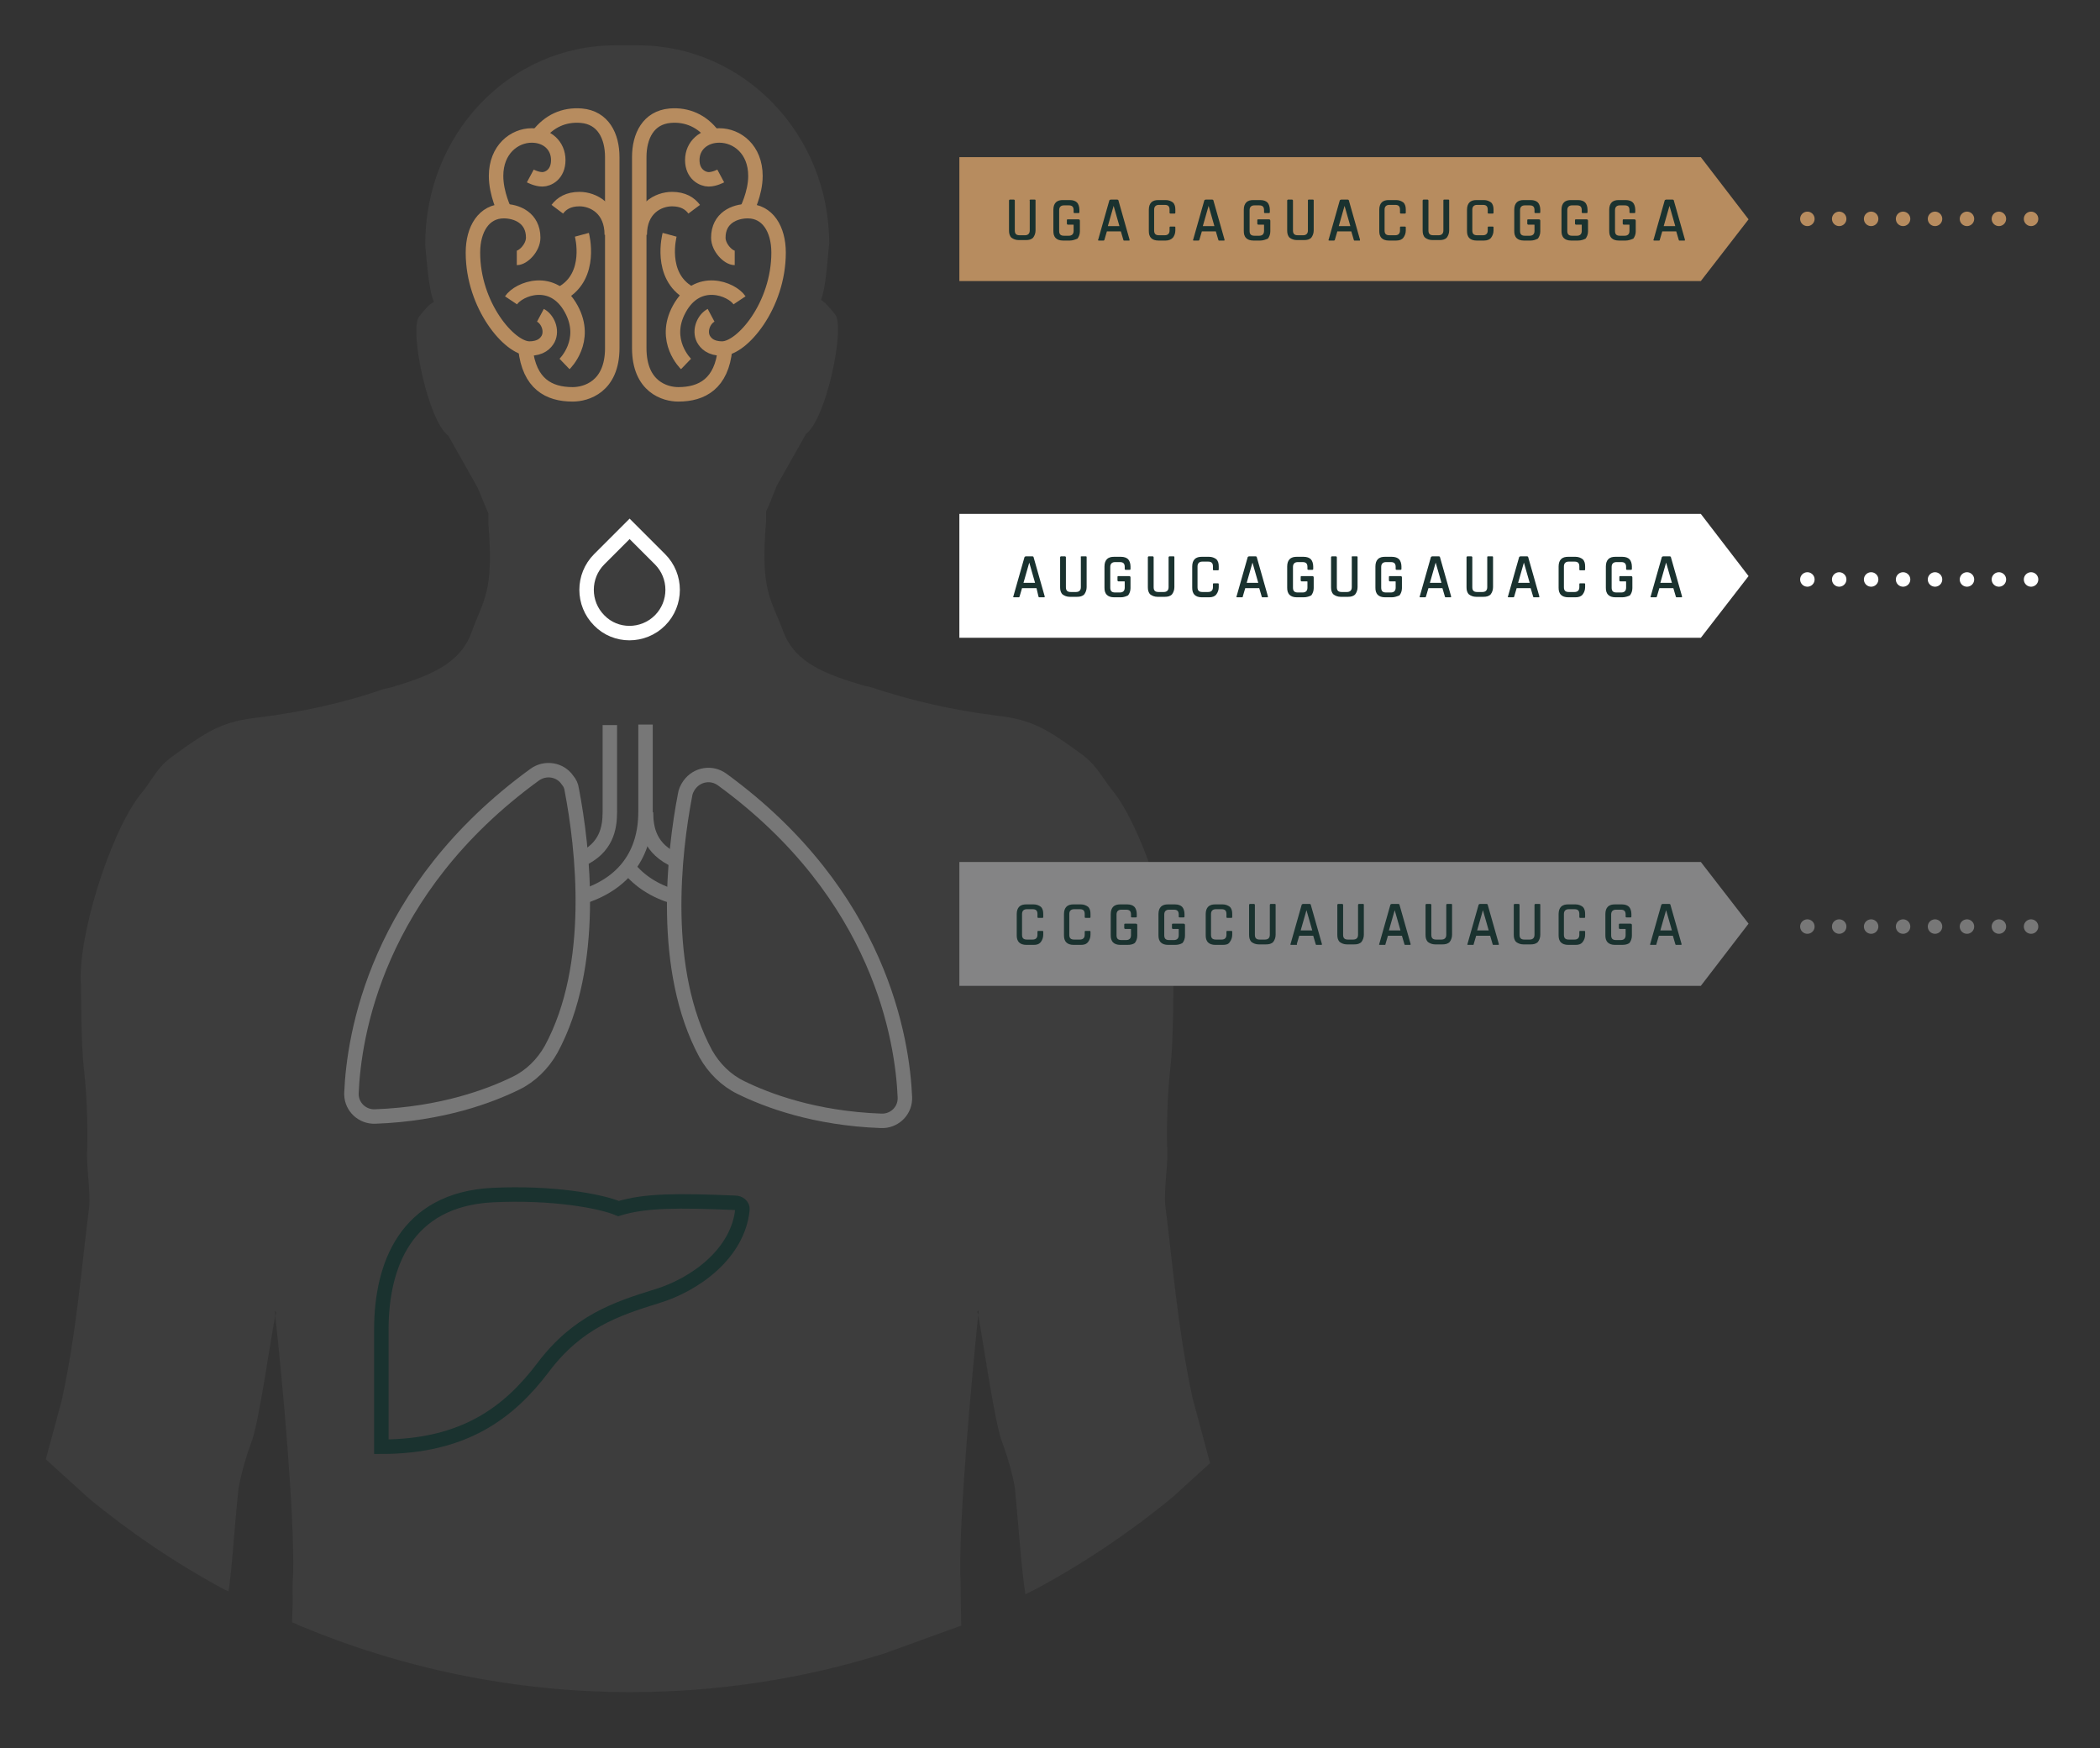 <?xml version="1.0" encoding="utf-8"?>
<!-- Generator: Adobe Illustrator 25.4.1, SVG Export Plug-In . SVG Version: 6.00 Build 0)  -->
<svg version="1.1" id="Layer_1" xmlns="http://www.w3.org/2000/svg" xmlns:xlink="http://www.w3.org/1999/xlink" x="0px" y="0px"
	 viewBox="0 0 435.6 362.6" style="enable-background:new 0 0 435.6 362.6;" xml:space="preserve">
<rect x="0" y="0" width="435.6" height="362.6" fill="#333333" stroke="none"/>
<style type="text/css">
	.st0{opacity:5.000000e-02;fill-rule:evenodd;clip-rule:evenodd;fill:#FFFFFF;enable-background:new    ;}
	.st1{fill:none;stroke:#777777;stroke-width:3;stroke-miterlimit:8;}
	.st2{fill:none;stroke:#1A322F;stroke-width:3;stroke-miterlimit:8;}
	.st3{fill:none;stroke:#B78C5F;stroke-width:3;stroke-miterlimit:8;}
	.st4{fill:none;stroke:#FFFFFF;stroke-width:3;stroke-miterlimit:8;}
	.st5{fill:#B78C5F;}
	.st6{fill:#1A322F;}
	.st7{fill:#848485;}
	.st8{fill:#FFFFFF;}
	.st9{fill:none;stroke:#B78C5F;stroke-width:3;stroke-linecap:round;stroke-miterlimit:8;}
	.st10{fill:none;stroke:#B78C5F;stroke-width:3;stroke-linecap:round;stroke-miterlimit:8;stroke-dasharray:0,6.626;}
	.st11{fill:none;stroke:#FFFFFF;stroke-width:3;stroke-linecap:round;stroke-miterlimit:8;}
	.st12{fill:none;stroke:#FFFFFF;stroke-width:3;stroke-linecap:round;stroke-miterlimit:8;stroke-dasharray:0,6.626;}
	.st13{fill:none;stroke:#777777;stroke-width:3;stroke-linecap:round;stroke-miterlimit:8;}
	.st14{fill:none;stroke:#777777;stroke-width:3;stroke-linecap:round;stroke-miterlimit:8;stroke-dasharray:0,6.626;}
</style>
<g>
	<g>
		<path class="st0" d="M127.6,9.4h4.8c21.8,0,39.6,18.4,39.6,41.1c-0.3,2.5-0.6,8.9-1.7,11.7l0.8,0.6c0.8,0.8,1.5,1.6,2.2,2.5
			c2,3.1-2,21.7-6.1,24.7l-6.1,10.8c-0.8,2-1.4,3.7-2.2,5.3v2.2c-1.2,14.2,1,15.8,3.5,22.5c2.5,7,9.5,9.2,16.7,11.4l1.4,0.3
			c8.4,2.8,17.1,4.8,25.9,5.9c7.2,0.8,10.2,2.3,18.3,8.3c3.1,2.4,3.9,4.7,6.7,8.1c6.1,8.3,12.8,29.5,12,39.2c0,0,0,12.5-0.6,17.2
			c-0.6,5.5-0.8,11.1-0.7,16.7c0.3,2.8-0.7,8.9-0.4,12c1.5,11.7,2.6,26,5.7,40.2l3.6,13.4l-7.7,7c-8.7,7.2-18.2,13.6-28.2,19
			l-2.4,1.2l-0.3-2.1c-0.8-6.4-1.1-11.9-1.9-20.1c-0.6-3.2-1.5-6.3-2.6-9.3c-1.6-3.9-4-21.4-5-26.4c0.1-0.4,0.1-0.7,0.1-1l-0.3,0.3
			c0.1,0.2,0.2,0.5,0.2,0.8c-1.4,13.7-3.9,40.9-3.7,53.6c0.1,2,0.1,3.9,0.1,5.8l0.1,4.9l-16,5.8c-16.6,5.2-34.3,8-52.6,8
			c-24.4,0-47.7-5-68.9-13.9l-1.3-0.6l0.1-4.1c0-1.9-0.1-3.8,0.1-5.8c0.3-12.8-2.2-39.9-3.7-53.6c0.1-0.3,0.2-0.6,0.2-0.8l-0.3-0.3
			c0.1,0.3,0.1,0.7,0.1,1c-1,5-3.4,22.4-5,26.4c-1.1,3-2,6.1-2.6,9.3c-0.9,8.2-1.1,13.7-1.9,20.1l-0.2,1.4l-0.9-0.4
			c-10-5.4-19.5-11.8-28.2-19l-8.8-8l3.3-12.2c3.1-14.2,4.2-28.5,5.7-40.2c0.3-3.1-0.7-9.2-0.4-12c0.1-5.6-0.1-11.1-0.7-16.7
			c-0.6-4.8-0.6-17.2-0.6-17.2c-0.8-9.7,5.8-30.9,12-39.2c2.8-3.3,3.5-5.7,6.7-8.1c8.1-6,11.1-7.5,18.3-8.3c8.8-1.1,17.5-3,25.9-5.9
			l1.4-0.3c7.2-2.2,14.2-4.5,16.7-11.4c2.4-6.7,4.7-8.3,3.5-22.5v-2.2c-0.8-1.8-1.4-3.4-2.2-5.3L93,90.4c-4.2-3.1-8.1-21.7-6.1-24.7
			c0.7-0.9,1.4-1.7,2.2-2.5l0.9-0.6c-1.2-2.8-1.5-9.2-1.8-11.7C88.1,27.7,105.8,9.4,127.6,9.4L127.6,9.4z"/>
		<g>
			<g>
				<path class="st1" d="M140.2,178.5c-5.4-2.4-6.2-6.5-6.2-10"/>
				<path class="st1" d="M120.5,178.3c5.3-2.4,6-6.5,6-9.9v-18"/>
				<path class="st1" d="M133.9,150.3v18.1c0,8.8-4.5,14.9-13,17.6"/>
				<path class="st1" d="M118.6,163.8c2.3,12,5.2,36.4-4.3,53.9c-1.7,3-4.2,5.5-7.3,7c-5.3,2.6-15.3,6.4-29.2,6.9
					c-2.6,0.1-4.8-1.9-4.9-4.5c0-0.1,0-0.2,0-0.4c0.5-11.7,5-42,38-66c2.2-1.6,5.3-1.1,6.8,1.1C118.2,162.4,118.5,163,118.6,163.8
					L118.6,163.8z"/>
				<path class="st1" d="M142.1,164.9c-2.3,12-5.1,36.3,4.3,53.7c1.7,3,4.2,5.5,7.3,7c5.3,2.6,15.2,6.4,29.1,6.9
					c2.6,0.1,4.8-1.9,4.9-4.5c0-0.1,0-0.2,0-0.4c-0.5-11.7-5-41.9-37.9-65.9c-2.2-1.6-5.2-1.1-6.8,1.1
					C142.5,163.5,142.2,164.2,142.1,164.9L142.1,164.9z"/>
				<path class="st1" d="M130.4,180c2.2,2.7,5.3,4.8,9.4,6"/>
			</g>
			<path class="st2" d="M152.5,249.5c0.8,0,1.6,0.6,1.5,1.4c-0.9,9.1-9.8,15.6-17.8,18c-8.4,2.6-16.4,5.3-23.5,14.7
				c-7.1,9.4-16.4,16.5-33.6,16.5v-24.3c0-13.2,5-27,23.1-27.9c12.2-0.6,22.3,1.2,26.1,2.8C133.8,249,140.6,249,152.5,249.5
				L152.5,249.5z"/>
			<g>
				<path class="st3" d="M110,36.5c0,0,1.3,0.7,2.5,0.7s3.3-1,3.3-4s-2.3-5.1-5.5-5.1c-3.6,0-7.4,2.9-7.4,8.4c0,3.7,1.8,7.3,1.8,7.3
					"/>
				<path class="st3" d="M107.2,53.5c1.3,0,3.4-2.1,3.4-4.2c0-4.1-3.4-5.5-6.1-5.5c-4.1,0-6.4,3.7-6.4,8.6c0,11,7.6,19.9,11.7,19.9
					c2.4,0,3.4-1.1,3.9-2c0.9-1.8-0.1-4.1-1.6-4.9"/>
				<path class="st3" d="M109,72.4c0.8,7.2,4.8,9.4,9.8,9.4c2.7,0,8.2-1.5,8.2-9.6V32.6c0-4.4-1.9-8.2-6.4-8.6
					c-3.6-0.3-6.7,1.1-9,4.1"/>
				<path class="st3" d="M115.6,43.4c0.9-1.2,2.3-2.1,4.6-2.1c2.9,0,6.7,2,6.7,7.4"/>
				<path class="st3" d="M117.1,75.5c0,0,5-4.8,1.4-11.4c-3.8-7-10.9-4.2-12.5-1.8"/>
				<path class="st3" d="M120.7,48.7c0,0,2.3,8.5-4.1,12.1"/>
				<path class="st3" d="M149.5,36.5c0,0-1.3,0.7-2.5,0.7s-3.4-1-3.4-4s2.4-5.1,5.6-5.1c3.7,0,7.5,2.9,7.5,8.4
					c0,3.7-1.9,7.3-1.9,7.3"/>
				<path class="st3" d="M152.4,53.5c-1.3,0-3.4-2.1-3.4-4.2c0-4.1,3.4-5.5,6.1-5.5c4.1,0,6.4,3.7,6.4,8.6c0,11-7.6,19.9-11.7,19.9
					c-2.4,0-3.4-1.1-3.9-2c-0.9-1.8,0.1-4.1,1.6-4.9"/>
				<path class="st3" d="M150.4,72.4c-0.7,7.2-4.8,9.4-9.7,9.4c-2.7,0-8.1-1.5-8.1-9.6V32.6c0-4.4,1.9-8.2,6.4-8.6
					c3.5-0.3,6.7,1.1,8.9,4.1"/>
				<path class="st3" d="M144,43.4c-0.9-1.2-2.3-2.1-4.6-2.1c-2.9,0-6.7,2-6.7,7.4"/>
				<path class="st3" d="M142.3,75.5c0,0-5-4.8-1.4-11.4c3.8-7,10.9-4.2,12.5-1.8"/>
				<path class="st3" d="M138.9,48.7c0,0-2.3,8.5,4.1,12.1"/>
			</g>
			<path class="st4" d="M124.3,128.7c-3.5-3.5-3.5-9.2,0-12.7c2.1-2.1,4.2-4.2,6.3-6.3c2.1,2.1,4.2,4.2,6.3,6.3
				c3.5,3.5,3.5,9.2,0,12.7C133.4,132.2,127.7,132.2,124.3,128.7L124.3,128.7z"/>
		</g>
		<g>
			<polygon class="st5" points="352.8,58.3 199,58.3 199,32.6 352.8,32.6 362.7,45.5 			"/>
			<g>
				<path class="st6" d="M213.8,41.4h0.8c0.2,0,0.2,0.1,0.2,0.2v6.2c0,0.6-0.2,1.1-0.5,1.5c-0.4,0.4-0.9,0.5-1.5,0.5h-1.5
					c-0.6,0-1.1-0.2-1.5-0.5c-0.4-0.4-0.5-0.9-0.5-1.5v-6.2c0-0.1,0.1-0.2,0.2-0.2h0.8c0.1,0,0.2,0.1,0.2,0.2v6.2c0,0.7,0.3,1,1,1
					h1.1c0.6,0,1-0.3,1-1v-6.2C213.5,41.5,213.6,41.4,213.8,41.4z"/>
				<path class="st6" d="M271.5,41.4h0.8c0.2,0,0.2,0.1,0.2,0.2v6.2c0,0.6-0.2,1.1-0.5,1.5c-0.4,0.4-0.9,0.5-1.5,0.5H269
					c-0.6,0-1.1-0.2-1.5-0.5c-0.4-0.4-0.5-0.9-0.5-1.5v-6.2c0-0.1,0.1-0.2,0.2-0.2h0.8c0.1,0,0.2,0.1,0.2,0.2v6.2c0,0.7,0.3,1,1,1
					h1.1c0.6,0,1-0.3,1-1v-6.2C271.3,41.5,271.3,41.4,271.5,41.4z"/>
				<path class="st6" d="M299.6,41.4h0.8c0.2,0,0.2,0.1,0.2,0.2v6.2c0,0.6-0.2,1.1-0.5,1.5c-0.4,0.4-0.9,0.5-1.5,0.5h-1.5
					c-0.6,0-1.1-0.2-1.5-0.5c-0.4-0.4-0.5-0.9-0.5-1.5v-6.2c0-0.1,0.1-0.2,0.2-0.2h0.8c0.1,0,0.2,0.1,0.2,0.2v6.2c0,0.7,0.3,1,1,1
					h1.1c0.6,0,1-0.3,1-1v-6.2C299.4,41.5,299.4,41.4,299.6,41.4z"/>
				<path class="st6" d="M221.9,49.9h-1.4c-0.7,0-1.2-0.2-1.5-0.5c-0.4-0.4-0.5-0.9-0.5-1.5v-4.4c0-0.7,0.2-1.2,0.5-1.5
					c0.4-0.4,0.9-0.5,1.5-0.5h1.4c0.7,0,1.2,0.2,1.5,0.5s0.5,0.9,0.5,1.5V44c0,0.2-0.1,0.2-0.2,0.2h-0.8c-0.2,0-0.2-0.1-0.2-0.2
					v-0.4c0-0.7-0.3-1-1-1h-1c-0.6,0-1,0.3-1,1v4.3c0,0.7,0.3,1,1,1h1c0.6,0,1-0.3,1-1v-1.2c0-0.1,0-0.1-0.1-0.1h-1.1
					c-0.1,0-0.2-0.1-0.2-0.2v-0.7c0-0.2,0.1-0.2,0.2-0.2h2.2c0.2,0,0.3,0.1,0.3,0.3V48c0,0.6-0.2,1.1-0.5,1.5
					C223,49.7,222.5,49.9,221.9,49.9z"/>
				<path class="st6" d="M228.9,49.9h-1c-0.1,0-0.2-0.1-0.1-0.2l2.3-8.1c0-0.1,0.2-0.2,0.3-0.2h1.3c0.2,0,0.3,0.1,0.3,0.2l2.3,8.1
					c0,0.2,0,0.2-0.1,0.2h-0.9c-0.1,0-0.1,0-0.2,0c0,0-0.1-0.1-0.1-0.2l-0.5-1.7h-2.9l-0.5,1.7C229.1,49.8,229,49.9,228.9,49.9z
					 M231,42.7l-1.2,4.2h2.4L231,42.7L231,42.7z"/>
				<path class="st6" d="M241.8,49.9h-1.5c-0.7,0-1.2-0.2-1.5-0.5c-0.4-0.4-0.5-0.9-0.5-1.5v-4.4c0-0.7,0.2-1.2,0.5-1.5
					c0.4-0.4,0.9-0.5,1.5-0.5h1.5c0.6,0,1.1,0.2,1.5,0.5c0.4,0.4,0.5,0.9,0.5,1.5v0.6c0,0.2-0.1,0.2-0.2,0.2h-0.8
					c-0.2,0-0.2-0.1-0.2-0.2v-0.6c0-0.7-0.3-1-1-1h-1.2c-0.6,0-1,0.3-1,1v4.3c0,0.7,0.3,1,1,1h1.2c0.6,0,1-0.3,1-1v-0.6
					c0-0.2,0.1-0.2,0.2-0.2h0.8c0.2,0,0.2,0.1,0.2,0.2v0.6c0,0.6-0.2,1.1-0.5,1.5C242.9,49.7,242.4,49.9,241.8,49.9z"/>
				<path class="st6" d="M248.6,49.9h-1c-0.1,0-0.2-0.1-0.1-0.2l2.3-8.1c0-0.1,0.2-0.2,0.3-0.2h1.3c0.2,0,0.3,0.1,0.3,0.2l2.3,8.1
					c0,0.2,0,0.2-0.1,0.2H253c-0.1,0-0.1,0-0.2,0c0,0-0.1-0.1-0.1-0.2l-0.5-1.7h-2.9l-0.5,1.7C248.8,49.8,248.7,49.9,248.6,49.9z
					 M250.7,42.7l-1.2,4.2h2.4L250.7,42.7L250.7,42.7z"/>
				<path class="st6" d="M261.4,49.9H260c-0.7,0-1.2-0.2-1.5-0.5c-0.4-0.4-0.5-0.9-0.5-1.5v-4.4c0-0.7,0.2-1.2,0.5-1.5
					c0.4-0.4,0.9-0.5,1.5-0.5h1.4c0.7,0,1.2,0.2,1.5,0.5s0.5,0.9,0.5,1.5V44c0,0.2-0.1,0.2-0.2,0.2h-0.8c-0.2,0-0.2-0.1-0.2-0.2
					v-0.4c0-0.7-0.3-1-1-1h-1c-0.6,0-1,0.3-1,1v4.3c0,0.7,0.3,1,1,1h1c0.6,0,1-0.3,1-1v-1.2c0-0.1,0-0.1-0.1-0.1H261
					c-0.1,0-0.2-0.1-0.2-0.2v-0.7c0-0.2,0.1-0.2,0.2-0.2h2.2c0.2,0,0.3,0.1,0.3,0.3V48c0,0.6-0.2,1.1-0.5,1.5
					C262.5,49.7,262,49.9,261.4,49.9z"/>
				<path class="st6" d="M276.7,49.9h-1c-0.1,0-0.2-0.1-0.1-0.2l2.3-8.1c0-0.1,0.2-0.2,0.3-0.2h1.3c0.2,0,0.3,0.1,0.3,0.2l2.3,8.1
					c0,0.2,0,0.2-0.1,0.2h-0.9c-0.1,0-0.1,0-0.2,0c0,0-0.1-0.1-0.1-0.2l-0.5-1.7h-2.9l-0.5,1.7C276.9,49.8,276.8,49.9,276.7,49.9z
					 M278.9,42.7l-1.2,4.2h2.4L278.9,42.7L278.9,42.7z"/>
				<path class="st6" d="M289.6,49.9h-1.5c-0.7,0-1.2-0.2-1.5-0.5c-0.4-0.4-0.5-0.9-0.5-1.5v-4.4c0-0.7,0.2-1.2,0.5-1.5
					c0.4-0.4,0.9-0.5,1.5-0.5h1.5c0.6,0,1.1,0.2,1.5,0.5c0.4,0.4,0.5,0.9,0.5,1.5v0.6c0,0.2-0.1,0.2-0.2,0.2h-0.8
					c-0.2,0-0.2-0.1-0.2-0.2v-0.6c0-0.7-0.3-1-1-1h-1.2c-0.6,0-1,0.3-1,1v4.3c0,0.7,0.3,1,1,1h1.2c0.6,0,1-0.3,1-1v-0.6
					c0-0.2,0.1-0.2,0.2-0.2h0.8c0.2,0,0.2,0.1,0.2,0.2v0.6c0,0.6-0.2,1.1-0.5,1.5C290.8,49.7,290.3,49.9,289.6,49.9z"/>
				<path class="st6" d="M307.8,49.9h-1.5c-0.7,0-1.2-0.2-1.5-0.5c-0.4-0.4-0.5-0.9-0.5-1.5v-4.4c0-0.7,0.2-1.2,0.5-1.5
					c0.4-0.4,0.9-0.5,1.5-0.5h1.5c0.6,0,1.1,0.2,1.5,0.5c0.4,0.4,0.5,0.9,0.5,1.5v0.6c0,0.2-0.1,0.2-0.2,0.2h-0.8
					c-0.2,0-0.2-0.1-0.2-0.2v-0.6c0-0.7-0.3-1-1-1h-1.2c-0.6,0-1,0.3-1,1v4.3c0,0.7,0.3,1,1,1h1.2c0.6,0,1-0.3,1-1v-0.6
					c0-0.2,0.1-0.2,0.2-0.2h0.8c0.2,0,0.2,0.1,0.2,0.2v0.6c0,0.6-0.2,1.1-0.5,1.5S308.5,49.9,307.8,49.9z"/>
				<path class="st6" d="M317.5,49.9h-1.4c-0.7,0-1.2-0.2-1.5-0.5c-0.4-0.4-0.5-0.9-0.5-1.5v-4.4c0-0.7,0.2-1.2,0.5-1.5
					c0.4-0.4,0.9-0.5,1.5-0.5h1.4c0.7,0,1.2,0.2,1.5,0.5s0.5,0.9,0.5,1.5V44c0,0.2-0.1,0.2-0.2,0.2h-0.8c-0.2,0-0.2-0.1-0.2-0.2
					v-0.4c0-0.7-0.3-1-1-1h-1c-0.6,0-1,0.3-1,1v4.3c0,0.7,0.3,1,1,1h1c0.6,0,1-0.3,1-1v-1.2c0-0.1,0-0.1-0.1-0.1H317
					c-0.1,0-0.2-0.1-0.2-0.2v-0.7c0-0.2,0.1-0.2,0.2-0.2h2.2c0.2,0,0.3,0.1,0.3,0.3V48c0,0.6-0.2,1.1-0.5,1.5
					C318.6,49.7,318.1,49.9,317.5,49.9z"/>
				<path class="st6" d="M327.3,49.9h-1.4c-0.7,0-1.2-0.2-1.5-0.5c-0.4-0.4-0.5-0.9-0.5-1.5v-4.4c0-0.7,0.2-1.2,0.5-1.5
					c0.4-0.4,0.9-0.5,1.5-0.5h1.4c0.7,0,1.2,0.2,1.5,0.5s0.5,0.9,0.5,1.5V44c0,0.2-0.1,0.2-0.2,0.2h-0.8c-0.2,0-0.2-0.1-0.2-0.2
					v-0.4c0-0.7-0.3-1-1-1h-1c-0.6,0-1,0.3-1,1v4.3c0,0.7,0.3,1,1,1h1c0.6,0,1-0.3,1-1v-1.2c0-0.1,0-0.1-0.1-0.1h-1.1
					c-0.1,0-0.2-0.1-0.2-0.2v-0.7c0-0.2,0.1-0.2,0.2-0.2h2.2c0.2,0,0.3,0.1,0.3,0.3V48c0,0.6-0.2,1.1-0.5,1.5
					C328.5,49.7,328,49.9,327.3,49.9z"/>
				<path class="st6" d="M337.2,49.9h-1.4c-0.7,0-1.2-0.2-1.5-0.5c-0.4-0.4-0.5-0.9-0.5-1.5v-4.4c0-0.7,0.2-1.2,0.5-1.5
					c0.4-0.4,0.9-0.5,1.5-0.5h1.4c0.7,0,1.2,0.2,1.5,0.5s0.5,0.9,0.5,1.5V44c0,0.2-0.1,0.2-0.2,0.2h-0.8c-0.2,0-0.2-0.1-0.2-0.2
					v-0.4c0-0.7-0.3-1-1-1h-1c-0.6,0-1,0.3-1,1v4.3c0,0.7,0.3,1,1,1h1c0.6,0,1-0.3,1-1v-1.2c0-0.1,0-0.1-0.1-0.1h-1.1
					c-0.1,0-0.2-0.1-0.2-0.2v-0.7c0-0.2,0.1-0.2,0.2-0.2h2.2c0.2,0,0.3,0.1,0.3,0.3V48c0,0.6-0.2,1.1-0.5,1.5
					C338.3,49.7,337.8,49.9,337.2,49.9z"/>
				<path class="st6" d="M344.1,49.9h-1c-0.1,0-0.2-0.1-0.1-0.2l2.3-8.1c0-0.1,0.2-0.2,0.3-0.2h1.3c0.2,0,0.3,0.1,0.3,0.2l2.3,8.1
					c0,0.2,0,0.2-0.1,0.2h-0.9c-0.1,0-0.1,0-0.2,0c0,0-0.1-0.1-0.1-0.2l-0.5-1.7h-2.9l-0.5,1.7C344.3,49.8,344.3,49.9,344.1,49.9z
					 M346.3,42.7l-1.2,4.2h2.4L346.3,42.7L346.3,42.7z"/>
			</g>
		</g>
		<g>
			<polygon class="st7" points="352.8,204.5 199,204.5 199,178.8 352.8,178.8 362.7,191.6 			"/>
			<g>
				<path class="st6" d="M214.4,196h-1.5c-0.7,0-1.2-0.2-1.5-0.5c-0.4-0.4-0.5-0.9-0.5-1.5v-4.4c0-0.7,0.2-1.2,0.5-1.5
					c0.4-0.4,0.9-0.5,1.5-0.5h1.5c0.6,0,1.1,0.2,1.5,0.5c0.4,0.4,0.5,0.9,0.5,1.5v0.6c0,0.2-0.1,0.2-0.2,0.2h-0.8
					c-0.2,0-0.2-0.1-0.2-0.2v-0.6c0-0.7-0.3-1-1-1H213c-0.6,0-1,0.3-1,1v4.3c0,0.7,0.3,1,1,1h1.2c0.6,0,1-0.3,1-1v-0.6
					c0-0.2,0.1-0.2,0.2-0.2h0.8c0.2,0,0.2,0.1,0.2,0.2v0.6c0,0.6-0.2,1.1-0.5,1.5C215.5,195.9,215,196,214.4,196z"/>
				<path class="st6" d="M224.2,196h-1.5c-0.7,0-1.2-0.2-1.5-0.5c-0.4-0.4-0.5-0.9-0.5-1.5v-4.4c0-0.7,0.2-1.2,0.5-1.5
					c0.4-0.4,0.9-0.5,1.5-0.5h1.5c0.6,0,1.1,0.2,1.5,0.5c0.4,0.4,0.5,0.9,0.5,1.5v0.6c0,0.2-0.1,0.2-0.2,0.2h-0.8
					c-0.2,0-0.2-0.1-0.2-0.2v-0.6c0-0.7-0.3-1-1-1h-1.2c-0.6,0-1,0.3-1,1v4.3c0,0.7,0.3,1,1,1h1.2c0.6,0,1-0.3,1-1v-0.6
					c0-0.2,0.1-0.2,0.2-0.2h0.8c0.2,0,0.2,0.1,0.2,0.2v0.6c0,0.6-0.2,1.1-0.5,1.5C225.3,195.9,224.8,196,224.2,196z"/>
				<path class="st6" d="M233.8,196h-1.4c-0.7,0-1.2-0.2-1.5-0.5c-0.4-0.4-0.5-0.9-0.5-1.5v-4.4c0-0.7,0.2-1.2,0.5-1.5
					c0.4-0.4,0.9-0.5,1.5-0.5h1.4c0.7,0,1.2,0.2,1.5,0.5s0.5,0.9,0.5,1.5v0.5c0,0.2-0.1,0.2-0.2,0.2h-0.8c-0.2,0-0.2-0.1-0.2-0.2
					v-0.4c0-0.7-0.3-1-1-1h-1c-0.6,0-1,0.3-1,1v4.3c0,0.7,0.3,1,1,1h1c0.6,0,1-0.3,1-1v-1.2c0-0.1,0-0.1-0.1-0.1h-1.1
					c-0.1,0-0.2-0.1-0.2-0.2v-0.7c0-0.2,0.1-0.2,0.2-0.2h2.2c0.2,0,0.3,0.1,0.3,0.3v2.2c0,0.6-0.2,1.1-0.5,1.5
					C235,195.9,234.5,196,233.8,196z"/>
				<path class="st6" d="M243.7,196h-1.4c-0.7,0-1.2-0.2-1.5-0.5c-0.4-0.4-0.5-0.9-0.5-1.5v-4.4c0-0.7,0.2-1.2,0.5-1.5
					c0.4-0.4,0.9-0.5,1.5-0.5h1.4c0.7,0,1.2,0.2,1.5,0.5s0.5,0.9,0.5,1.5v0.5c0,0.2-0.1,0.2-0.2,0.2h-0.8c-0.2,0-0.2-0.1-0.2-0.2
					v-0.4c0-0.7-0.3-1-1-1h-1c-0.6,0-1,0.3-1,1v4.3c0,0.7,0.3,1,1,1h1c0.6,0,1-0.3,1-1v-1.2c0-0.1,0-0.1-0.1-0.1h-1.1
					c-0.1,0-0.2-0.1-0.2-0.2v-0.7c0-0.2,0.1-0.2,0.2-0.2h2.2c0.2,0,0.3,0.1,0.3,0.3v2.2c0,0.6-0.2,1.1-0.5,1.5
					C244.8,195.9,244.3,196,243.7,196z"/>
				<path class="st6" d="M253.6,196h-1.5c-0.7,0-1.2-0.2-1.5-0.5c-0.4-0.4-0.5-0.9-0.5-1.5v-4.4c0-0.7,0.2-1.2,0.5-1.5
					c0.4-0.4,0.9-0.5,1.5-0.5h1.5c0.6,0,1.1,0.2,1.5,0.5c0.4,0.4,0.5,0.9,0.5,1.5v0.6c0,0.2-0.1,0.2-0.2,0.2h-0.8
					c-0.2,0-0.2-0.1-0.2-0.2v-0.6c0-0.7-0.3-1-1-1h-1.2c-0.6,0-1,0.3-1,1v4.3c0,0.7,0.3,1,1,1h1.2c0.6,0,1-0.3,1-1v-0.6
					c0-0.2,0.1-0.2,0.2-0.2h0.8c0.2,0,0.2,0.1,0.2,0.2v0.6c0,0.6-0.2,1.1-0.5,1.5C254.8,195.9,254.3,196,253.6,196z"/>
				<path class="st6" d="M268.8,196h-1c-0.1,0-0.2-0.1-0.1-0.2l2.3-8.1c0-0.1,0.2-0.2,0.3-0.2h1.3c0.2,0,0.3,0.1,0.3,0.2l2.3,8.1
					c0,0.2,0,0.2-0.1,0.2h-0.9c-0.1,0-0.1,0-0.2,0c0,0-0.1-0.1-0.1-0.2l-0.5-1.7h-2.9l-0.5,1.7C269.1,196,269,196,268.8,196z
					 M271,188.8l-1.2,4.2h2.4L271,188.8L271,188.8z"/>
				<path class="st6" d="M287.2,196h-1c-0.1,0-0.2-0.1-0.1-0.2l2.3-8.1c0-0.1,0.2-0.2,0.3-0.2h1.3c0.2,0,0.3,0.1,0.3,0.2l2.3,8.1
					c0,0.2,0,0.2-0.1,0.2h-0.9c-0.1,0-0.1,0-0.2,0c0,0-0.1-0.1-0.1-0.2l-0.5-1.7h-2.9l-0.5,1.7C287.4,196,287.3,196,287.2,196z
					 M289.3,188.8l-1.2,4.2h2.4L289.3,188.8L289.3,188.8z"/>
				<path class="st6" d="M305.5,196h-1c-0.1,0-0.2-0.1-0.1-0.2l2.3-8.1c0-0.1,0.2-0.2,0.3-0.2h1.3c0.2,0,0.3,0.1,0.3,0.2l2.3,8.1
					c0,0.2,0,0.2-0.1,0.2h-0.9c-0.1,0-0.1,0-0.2,0c0,0-0.1-0.1-0.1-0.2l-0.5-1.7h-2.9l-0.5,1.7C305.7,196,305.6,196,305.5,196z
					 M307.6,188.8l-1.2,4.2h2.4L307.6,188.8L307.6,188.8z"/>
				<path class="st6" d="M326.8,196h-1.5c-0.7,0-1.2-0.2-1.5-0.5c-0.4-0.4-0.5-0.9-0.5-1.5v-4.4c0-0.7,0.2-1.2,0.5-1.5
					c0.4-0.4,0.9-0.5,1.5-0.5h1.5c0.6,0,1.1,0.2,1.5,0.5c0.4,0.4,0.5,0.9,0.5,1.5v0.6c0,0.2-0.1,0.2-0.2,0.2h-0.8
					c-0.2,0-0.2-0.1-0.2-0.2v-0.6c0-0.7-0.3-1-1-1h-1.2c-0.6,0-1,0.3-1,1v4.3c0,0.7,0.3,1,1,1h1.2c0.6,0,1-0.3,1-1v-0.6
					c0-0.2,0.1-0.2,0.2-0.2h0.8c0.2,0,0.2,0.1,0.2,0.2v0.6c0,0.6-0.2,1.1-0.5,1.5C327.9,195.9,327.4,196,326.8,196z"/>
				<path class="st6" d="M336.4,196H335c-0.7,0-1.2-0.2-1.5-0.5c-0.4-0.4-0.5-0.9-0.5-1.5v-4.4c0-0.7,0.2-1.2,0.5-1.5
					c0.4-0.4,0.9-0.5,1.5-0.5h1.4c0.7,0,1.2,0.2,1.5,0.5s0.5,0.9,0.5,1.5v0.5c0,0.2-0.1,0.2-0.2,0.2h-0.8c-0.2,0-0.2-0.1-0.2-0.2
					v-0.4c0-0.7-0.3-1-1-1h-1c-0.6,0-1,0.3-1,1v4.3c0,0.7,0.3,1,1,1h1c0.6,0,1-0.3,1-1v-1.2c0-0.1,0-0.1-0.1-0.1H336
					c-0.1,0-0.2-0.1-0.2-0.2v-0.7c0-0.2,0.1-0.2,0.2-0.2h2.2c0.2,0,0.3,0.1,0.3,0.3v2.2c0,0.6-0.2,1.1-0.5,1.5
					C337.6,195.9,337.1,196,336.4,196z"/>
				<path class="st6" d="M343.4,196h-1c-0.1,0-0.2-0.1-0.1-0.2l2.3-8.1c0-0.1,0.2-0.2,0.3-0.2h1.3c0.2,0,0.3,0.1,0.3,0.2l2.3,8.1
					c0,0.2,0,0.2-0.1,0.2h-0.9c-0.1,0-0.1,0-0.2,0c0,0-0.1-0.1-0.1-0.2l-0.5-1.7h-2.9l-0.5,1.7C343.6,196,343.5,196,343.4,196z
					 M345.6,188.8l-1.2,4.2h2.4L345.6,188.8L345.6,188.8z"/>
				<path class="st6" d="M263.6,187.5h0.8c0.2,0,0.2,0.1,0.2,0.2v6.2c0,0.6-0.2,1.1-0.5,1.5c-0.4,0.4-0.9,0.5-1.5,0.5h-1.5
					c-0.6,0-1.1-0.2-1.5-0.5c-0.4-0.4-0.5-0.9-0.5-1.5v-6.2c0-0.1,0.1-0.2,0.2-0.2h0.8c0.1,0,0.2,0.1,0.2,0.2v6.2c0,0.7,0.3,1,1,1
					h1.1c0.6,0,1-0.3,1-1v-6.2C263.4,187.6,263.5,187.5,263.6,187.5z"/>
				<path class="st6" d="M281.9,187.5h0.8c0.2,0,0.2,0.1,0.2,0.2v6.2c0,0.6-0.2,1.1-0.5,1.5c-0.4,0.4-0.9,0.5-1.5,0.5h-1.5
					c-0.6,0-1.1-0.2-1.5-0.5c-0.4-0.4-0.5-0.9-0.5-1.5v-6.2c0-0.1,0.1-0.2,0.2-0.2h0.8c0.1,0,0.2,0.1,0.2,0.2v6.2c0,0.7,0.3,1,1,1
					h1.1c0.6,0,1-0.3,1-1v-6.2C281.7,187.6,281.8,187.5,281.9,187.5z"/>
				<path class="st6" d="M300.2,187.5h0.8c0.2,0,0.2,0.1,0.2,0.2v6.2c0,0.6-0.2,1.1-0.5,1.5c-0.4,0.4-0.9,0.5-1.5,0.5h-1.5
					c-0.6,0-1.1-0.2-1.5-0.5c-0.4-0.4-0.5-0.9-0.5-1.5v-6.2c0-0.1,0.1-0.2,0.2-0.2h0.8c0.1,0,0.2,0.1,0.2,0.2v6.2c0,0.7,0.3,1,1,1
					h1.1c0.6,0,1-0.3,1-1v-6.2C300,187.6,300.1,187.5,300.2,187.5z"/>
				<path class="st6" d="M318.5,187.5h0.8c0.2,0,0.2,0.1,0.2,0.2v6.2c0,0.6-0.2,1.1-0.5,1.5c-0.4,0.4-0.9,0.5-1.5,0.5H316
					c-0.6,0-1.1-0.2-1.5-0.5c-0.4-0.4-0.5-0.9-0.5-1.5v-6.2c0-0.1,0.1-0.2,0.2-0.2h0.8c0.1,0,0.2,0.1,0.2,0.2v6.2c0,0.7,0.3,1,1,1
					h1.1c0.6,0,1-0.3,1-1v-6.2C318.3,187.6,318.4,187.5,318.5,187.5z"/>
			</g>
		</g>
		<g>
			<polygon class="st8" points="352.8,132.3 199,132.3 199,106.6 352.8,106.6 362.7,119.5 			"/>
			<g>
				<path class="st6" d="M211.3,123.9h-1c-0.1,0-0.2-0.1-0.1-0.2l2.3-8.1c0-0.1,0.2-0.2,0.3-0.2h1.3c0.2,0,0.3,0.1,0.3,0.2l2.3,8.1
					c0,0.2,0,0.2-0.1,0.2h-0.9c-0.1,0-0.1,0-0.2,0c0,0-0.1-0.1-0.1-0.2L215,122h-3l-0.5,1.7C211.5,123.8,211.4,123.9,211.3,123.9z
					 M213.5,116.7l-1.2,4.2h2.4L213.5,116.7L213.5,116.7z"/>
				<path class="st6" d="M232.5,123.9h-1.4c-0.7,0-1.2-0.2-1.5-0.5c-0.4-0.4-0.5-0.9-0.5-1.5v-4.4c0-0.7,0.2-1.2,0.5-1.5
					c0.4-0.4,0.9-0.5,1.5-0.5h1.4c0.7,0,1.2,0.2,1.5,0.5s0.5,0.9,0.5,1.5v0.5c0,0.2-0.1,0.2-0.2,0.2h-0.8c-0.2,0-0.2-0.1-0.2-0.2
					v-0.4c0-0.7-0.3-1-1-1h-1c-0.6,0-1,0.3-1,1v4.3c0,0.7,0.3,1,1,1h1c0.6,0,1-0.3,1-1v-1.2c0-0.1,0-0.1-0.1-0.1H232
					c-0.1,0-0.2-0.1-0.2-0.2v-0.7c0-0.2,0.1-0.2,0.2-0.2h2.2c0.2,0,0.3,0.1,0.3,0.3v2.2c0,0.6-0.2,1.1-0.5,1.5
					C233.6,123.7,233.1,123.9,232.5,123.9z"/>
				<path class="st6" d="M250.8,123.9h-1.5c-0.7,0-1.2-0.2-1.5-0.5c-0.4-0.4-0.5-0.9-0.5-1.5v-4.4c0-0.7,0.2-1.2,0.5-1.5
					c0.4-0.4,0.9-0.5,1.5-0.5h1.5c0.6,0,1.1,0.2,1.5,0.5c0.4,0.4,0.5,0.9,0.5,1.5v0.6c0,0.2-0.1,0.2-0.2,0.2h-0.8
					c-0.2,0-0.2-0.1-0.2-0.2v-0.6c0-0.7-0.3-1-1-1h-1.2c-0.6,0-1,0.3-1,1v4.3c0,0.7,0.3,1,1,1h1.2c0.6,0,1-0.3,1-1v-0.6
					c0-0.2,0.1-0.2,0.2-0.2h0.8c0.2,0,0.2,0.1,0.2,0.2v0.6c0,0.6-0.2,1.1-0.5,1.5C252,123.7,251.5,123.9,250.8,123.9z"/>
				<path class="st6" d="M257.6,123.9h-1c-0.1,0-0.2-0.1-0.1-0.2l2.3-8.1c0-0.1,0.2-0.2,0.3-0.2h1.3c0.2,0,0.3,0.1,0.3,0.2l2.3,8.1
					c0,0.2,0,0.2-0.1,0.2H262c-0.1,0-0.1,0-0.2,0c0,0-0.1-0.1-0.1-0.2l-0.5-1.7h-2.9l-0.5,1.7C257.8,123.8,257.8,123.9,257.6,123.9z
					 M259.8,116.7l-1.2,4.2h2.4L259.8,116.7L259.8,116.7z"/>
				<path class="st6" d="M270.4,123.9H269c-0.7,0-1.2-0.2-1.5-0.5c-0.4-0.4-0.5-0.9-0.5-1.5v-4.4c0-0.7,0.2-1.2,0.5-1.5
					c0.4-0.4,0.9-0.5,1.5-0.5h1.4c0.7,0,1.2,0.2,1.5,0.5s0.5,0.9,0.5,1.5v0.5c0,0.2-0.1,0.2-0.2,0.2h-0.8c-0.2,0-0.2-0.1-0.2-0.2
					v-0.4c0-0.7-0.3-1-1-1h-1c-0.6,0-1,0.3-1,1v4.3c0,0.7,0.3,1,1,1h1c0.6,0,1-0.3,1-1v-1.2c0-0.1,0-0.1-0.1-0.1H270
					c-0.1,0-0.2-0.1-0.2-0.2v-0.7c0-0.2,0.1-0.2,0.2-0.2h2.2c0.2,0,0.3,0.1,0.3,0.3v2.2c0,0.6-0.2,1.1-0.5,1.5
					C271.6,123.7,271.1,123.9,270.4,123.9z"/>
				<path class="st6" d="M288.7,123.9h-1.4c-0.7,0-1.2-0.2-1.5-0.5c-0.4-0.4-0.5-0.9-0.5-1.5v-4.4c0-0.7,0.2-1.2,0.5-1.5
					c0.4-0.4,0.9-0.5,1.5-0.5h1.4c0.7,0,1.2,0.2,1.5,0.5s0.5,0.9,0.5,1.5v0.5c0,0.2-0.1,0.2-0.2,0.2h-0.8c-0.2,0-0.2-0.1-0.2-0.2
					v-0.4c0-0.7-0.3-1-1-1h-1c-0.6,0-1,0.3-1,1v4.3c0,0.7,0.3,1,1,1h1c0.6,0,1-0.3,1-1v-1.2c0-0.1,0-0.1-0.1-0.1h-1.1
					c-0.1,0-0.2-0.1-0.2-0.2v-0.7c0-0.2,0.1-0.2,0.2-0.2h2.2c0.2,0,0.3,0.1,0.3,0.3v2.2c0,0.6-0.2,1.1-0.5,1.5
					C289.8,123.7,289.3,123.9,288.7,123.9z"/>
				<path class="st6" d="M295.6,123.9h-1c-0.1,0-0.2-0.1-0.1-0.2l2.3-8.1c0-0.1,0.2-0.2,0.3-0.2h1.3c0.2,0,0.3,0.1,0.3,0.2l2.3,8.1
					c0,0.2,0,0.2-0.1,0.2H300c-0.1,0-0.1,0-0.2,0c0,0-0.1-0.1-0.1-0.2l-0.5-1.7h-2.9l-0.5,1.7C295.8,123.8,295.7,123.9,295.6,123.9z
					 M297.8,116.7l-1.2,4.2h2.4L297.8,116.7L297.8,116.7z"/>
				<path class="st6" d="M313.9,123.9h-1c-0.1,0-0.2-0.1-0.1-0.2l2.3-8.1c0-0.1,0.2-0.2,0.3-0.2h1.3c0.2,0,0.3,0.1,0.3,0.2l2.3,8.1
					c0,0.2,0,0.2-0.1,0.2h-0.9c-0.1,0-0.1,0-0.2,0c0,0-0.1-0.1-0.1-0.2l-0.5-1.7h-2.9l-0.5,1.7C314.1,123.8,314,123.9,313.9,123.9z
					 M316.1,116.7l-1.2,4.2h2.4L316.1,116.7L316.1,116.7z"/>
				<path class="st6" d="M326.8,123.9h-1.5c-0.7,0-1.2-0.2-1.5-0.5c-0.4-0.4-0.5-0.9-0.5-1.5v-4.4c0-0.7,0.2-1.2,0.5-1.5
					c0.4-0.4,0.9-0.5,1.5-0.5h1.5c0.6,0,1.1,0.2,1.5,0.5c0.4,0.4,0.5,0.9,0.5,1.5v0.6c0,0.2-0.1,0.2-0.2,0.2h-0.8
					c-0.2,0-0.2-0.1-0.2-0.2v-0.6c0-0.7-0.3-1-1-1h-1.2c-0.6,0-1,0.3-1,1v4.3c0,0.7,0.3,1,1,1h1.2c0.6,0,1-0.3,1-1v-0.6
					c0-0.2,0.1-0.2,0.2-0.2h0.8c0.2,0,0.2,0.1,0.2,0.2v0.6c0,0.6-0.2,1.1-0.5,1.5C328,123.7,327.5,123.9,326.8,123.9z"/>
				<path class="st6" d="M336.5,123.9h-1.4c-0.7,0-1.2-0.2-1.5-0.5c-0.4-0.4-0.5-0.9-0.5-1.5v-4.4c0-0.7,0.2-1.2,0.5-1.5
					c0.4-0.4,0.9-0.5,1.5-0.5h1.4c0.7,0,1.2,0.2,1.5,0.5s0.5,0.9,0.5,1.5v0.5c0,0.2-0.1,0.2-0.2,0.2h-0.8c-0.2,0-0.2-0.1-0.2-0.2
					v-0.4c0-0.7-0.3-1-1-1h-1c-0.6,0-1,0.3-1,1v4.3c0,0.7,0.3,1,1,1h1c0.6,0,1-0.3,1-1v-1.2c0-0.1,0-0.1-0.1-0.1h-1.1
					c-0.1,0-0.2-0.1-0.2-0.2v-0.7c0-0.2,0.1-0.2,0.2-0.2h2.2c0.2,0,0.3,0.1,0.3,0.3v2.2c0,0.6-0.2,1.1-0.5,1.5
					C337.7,123.7,337.1,123.9,336.5,123.9z"/>
				<path class="st6" d="M343.5,123.9h-1c-0.1,0-0.2-0.1-0.1-0.2l2.3-8.1c0-0.1,0.2-0.2,0.3-0.2h1.3c0.2,0,0.3,0.1,0.3,0.2l2.3,8.1
					c0,0.2,0,0.2-0.1,0.2h-0.9c-0.1,0-0.1,0-0.2,0c0,0-0.1-0.1-0.1-0.2l-0.5-1.7h-2.9l-0.5,1.7C343.7,123.8,343.6,123.9,343.5,123.9
					z M345.6,116.7l-1.2,4.2h2.4L345.6,116.7L345.6,116.7z"/>
				<path class="st6" d="M224.4,115.4h0.8c0.2,0,0.2,0.1,0.2,0.2v6.2c0,0.6-0.2,1.1-0.5,1.5c-0.4,0.4-0.9,0.5-1.5,0.5h-1.5
					c-0.6,0-1.1-0.2-1.5-0.5c-0.4-0.4-0.5-0.9-0.5-1.5v-6.2c0-0.1,0.1-0.2,0.2-0.2h0.8c0.1,0,0.2,0.1,0.2,0.2v6.2c0,0.7,0.3,1,1,1
					h1.1c0.6,0,1-0.3,1-1v-6.2C224.1,115.5,224.2,115.4,224.4,115.4z"/>
				<path class="st6" d="M242.6,115.4h0.8c0.2,0,0.2,0.1,0.2,0.2v6.2c0,0.6-0.2,1.1-0.5,1.5c-0.4,0.4-0.9,0.5-1.5,0.5h-1.5
					c-0.6,0-1.1-0.2-1.5-0.5c-0.4-0.4-0.5-0.9-0.5-1.5v-6.2c0-0.1,0.1-0.2,0.2-0.2h0.8c0.1,0,0.2,0.1,0.2,0.2v6.2c0,0.7,0.3,1,1,1
					h1.1c0.6,0,1-0.3,1-1v-6.2C242.4,115.5,242.5,115.4,242.6,115.4z"/>
				<path class="st6" d="M280.6,115.4h0.8c0.2,0,0.2,0.1,0.2,0.2v6.2c0,0.6-0.2,1.1-0.5,1.5c-0.4,0.4-0.9,0.5-1.5,0.5h-1.5
					c-0.6,0-1.1-0.2-1.5-0.5c-0.4-0.4-0.5-0.9-0.5-1.5v-6.2c0-0.1,0.1-0.2,0.2-0.2h0.8c0.1,0,0.2,0.1,0.2,0.2v6.2c0,0.7,0.3,1,1,1
					h1.1c0.6,0,1-0.3,1-1v-6.2C280.3,115.5,280.4,115.4,280.6,115.4z"/>
				<path class="st6" d="M308.7,115.4h0.8c0.2,0,0.2,0.1,0.2,0.2v6.2c0,0.6-0.2,1.1-0.5,1.5c-0.4,0.4-0.9,0.5-1.5,0.5h-1.5
					c-0.6,0-1.1-0.2-1.5-0.5c-0.4-0.4-0.5-0.9-0.5-1.5v-6.2c0-0.1,0.1-0.2,0.2-0.2h0.8c0.1,0,0.2,0.1,0.2,0.2v6.2c0,0.7,0.3,1,1,1
					h1.1c0.6,0,1-0.3,1-1v-6.2C308.5,115.5,308.5,115.4,308.7,115.4z"/>
			</g>
		</g>
		<g>
			<g>
				<line class="st9" x1="374.9" y1="45.4" x2="374.9" y2="45.4"/>
				<line class="st10" x1="381.5" y1="45.4" x2="418" y2="45.4"/>
				<line class="st9" x1="421.3" y1="45.4" x2="421.3" y2="45.4"/>
			</g>
		</g>
		<g>
			<g>
				<line class="st11" x1="374.9" y1="120.2" x2="374.9" y2="120.2"/>
				<line class="st12" x1="381.5" y1="120.2" x2="418" y2="120.2"/>
				<line class="st11" x1="421.3" y1="120.2" x2="421.3" y2="120.2"/>
			</g>
		</g>
		<g>
			<g>
				<line class="st13" x1="374.9" y1="192.2" x2="374.9" y2="192.2"/>
				<line class="st14" x1="381.5" y1="192.2" x2="418" y2="192.2"/>
				<line class="st13" x1="421.3" y1="192.2" x2="421.3" y2="192.2"/>
			</g>
		</g>
	</g>
</g>
</svg>
